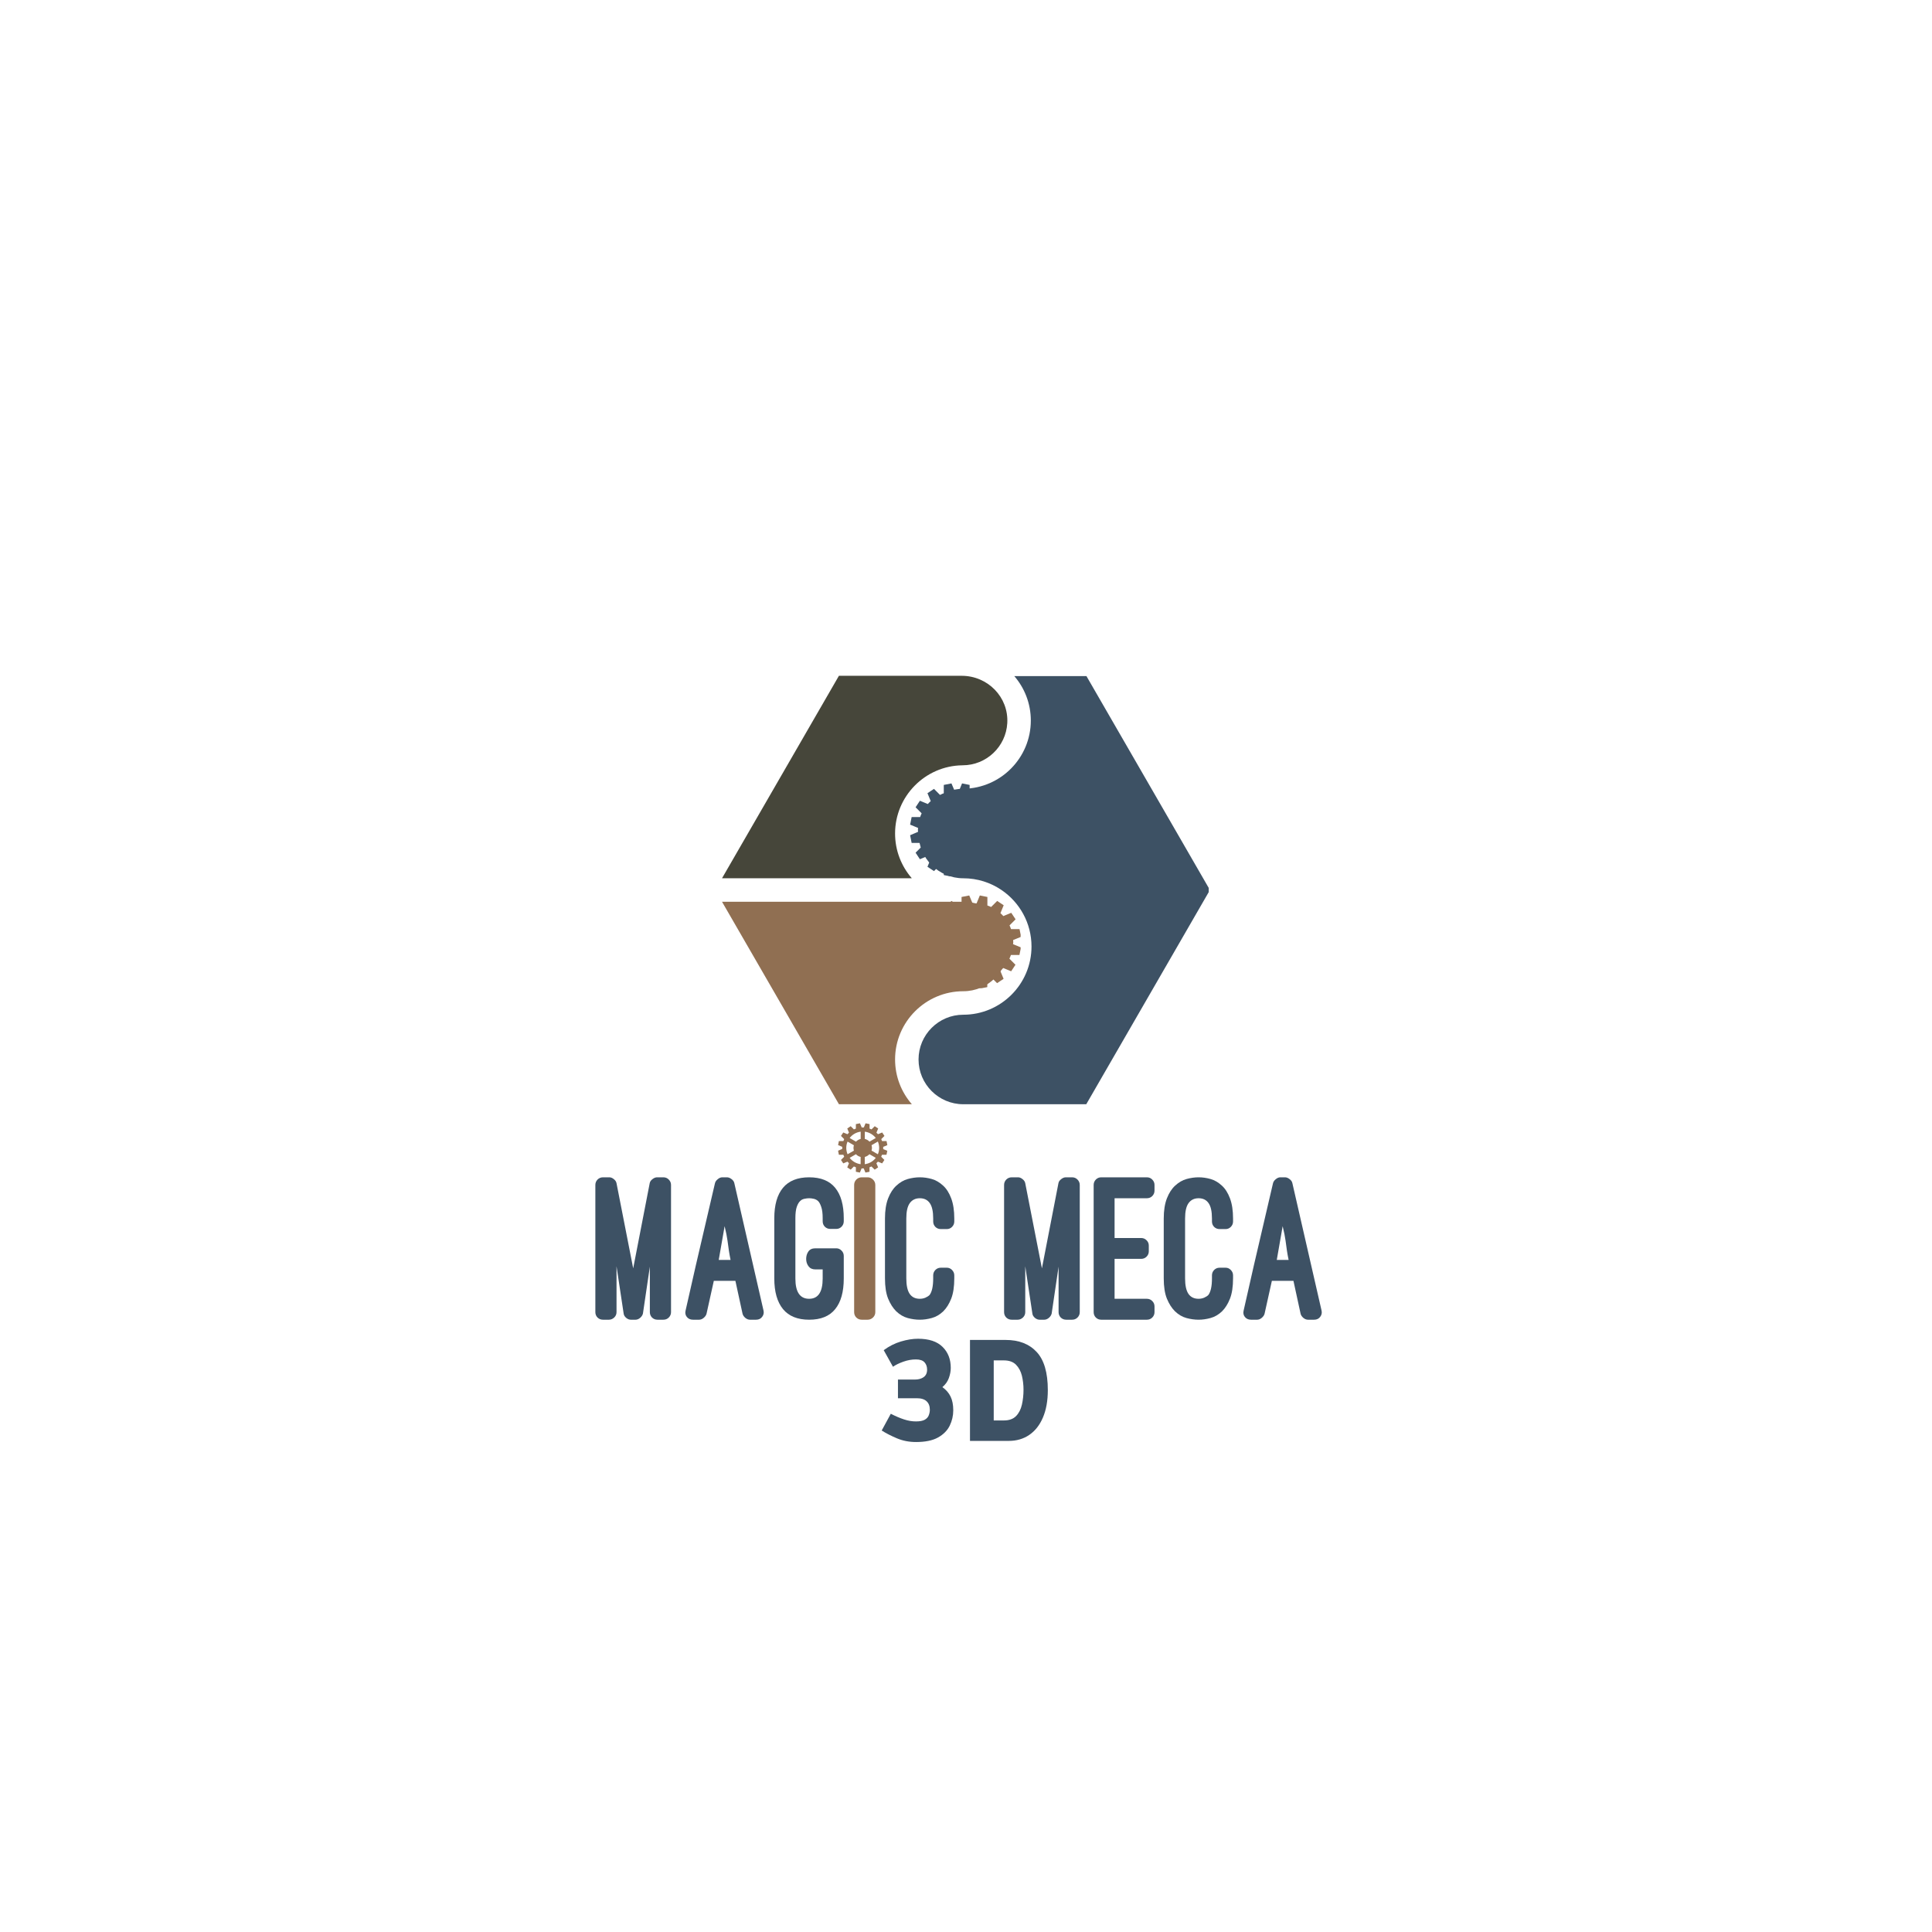<svg version="1.0" preserveAspectRatio="xMidYMid meet" height="500" viewBox="0 0 375 375" zoomAndPan="magnify" width="500" xmlns:xlink="http://www.w3.org/1999/xlink" xmlns="http://www.w3.org/2000/svg"><defs><g></g><clipPath id="5c8be1268e"><path clip-rule="nonzero" d="M 140.113 131.227 L 196 131.227 L 196 171 L 140.113 171 Z M 140.113 131.227"></path></clipPath><clipPath id="fe070982ad"><path clip-rule="nonzero" d="M 140.113 175 L 196 175 L 196 214.422 L 140.113 214.422 Z M 140.113 175"></path></clipPath><clipPath id="7e57e87c9c"><path clip-rule="nonzero" d="M 178 131.227 L 234.613 131.227 L 234.613 214.422 L 178 214.422 Z M 178 131.227"></path></clipPath><clipPath id="7ffef2d148"><path clip-rule="nonzero" d="M 180.105 173.809 L 198.105 173.809 L 198.105 191.809 L 180.105 191.809 Z M 180.105 173.809"></path></clipPath><clipPath id="af654fd311"><path clip-rule="nonzero" d="M 176.652 152.059 L 194.652 152.059 L 194.652 170.059 L 176.652 170.059 Z M 176.652 152.059"></path></clipPath><clipPath id="7f5109b057"><path clip-rule="nonzero" d="M 162.672 218.031 L 172.422 218.031 L 172.422 227.781 L 162.672 227.781 Z M 162.672 218.031"></path></clipPath></defs><g clip-path="url(#5c8be1268e)"><path fill-rule="nonzero" fill-opacity="1" d="M 176.945 170.473 C 176.961 170.473 176.969 170.449 176.957 170.438 C 174.949 168.113 173.734 165.09 173.734 161.785 C 173.734 154.562 179.547 148.668 186.742 148.547 C 186.777 148.543 186.809 148.543 186.84 148.543 C 191.457 148.543 195.25 144.922 195.512 140.367 C 195.805 135.312 191.719 131.172 186.66 131.172 L 162.848 131.172 C 162.84 131.172 162.832 131.176 162.828 131.18 L 140.16 170.441 C 140.152 170.453 140.16 170.473 140.176 170.473 Z M 176.945 170.473" fill="#46463a"></path></g><g clip-path="url(#fe070982ad)"><path fill-rule="nonzero" fill-opacity="1" d="M 176.988 214.328 C 174.961 212 173.734 208.961 173.734 205.641 C 173.734 198.34 179.676 192.398 186.977 192.398 C 191.766 192.398 195.66 188.504 195.66 183.715 C 195.66 178.922 191.766 175.027 186.977 175.027 L 140.141 175.027 L 162.836 214.328 Z M 176.988 214.328" fill="#906f52"></path></g><g clip-path="url(#7e57e87c9c)"><path fill-rule="nonzero" fill-opacity="1" d="M 187.07 153.098 C 187.039 153.098 187.008 153.098 186.977 153.098 C 182.184 153.098 178.289 156.996 178.289 161.785 C 178.289 166.574 182.184 170.473 186.977 170.473 C 189.723 170.473 192.273 171.312 194.391 172.75 C 197.902 175.133 200.215 179.16 200.215 183.715 C 200.215 191.016 194.277 196.957 186.977 196.957 C 182.184 196.957 178.289 200.852 178.289 205.645 C 178.289 210.434 182.184 214.332 186.977 214.332 L 210.844 214.332 L 234.848 172.75 L 212.648 134.297 L 210.844 131.172 L 196.824 131.172 C 198.852 133.496 200.082 136.535 200.082 139.855 C 200.082 147.082 194.266 152.973 187.07 153.098 Z M 187.07 153.098" fill="#3d5164"></path></g><g clip-path="url(#7ffef2d148)"><path fill-rule="nonzero" fill-opacity="1" d="M 196.672 182.852 C 196.672 182.715 196.648 182.578 196.648 182.465 L 198.188 181.832 L 197.891 180.34 L 196.242 180.34 C 196.152 180.094 196.062 179.844 195.949 179.617 L 197.125 178.441 L 196.285 177.176 L 194.75 177.809 C 194.57 177.605 194.387 177.426 194.184 177.246 L 194.816 175.707 L 193.551 174.871 L 192.375 176.047 C 192.152 175.934 191.902 175.844 191.652 175.754 L 191.652 174.102 L 190.184 173.809 L 189.551 175.348 C 189.414 175.348 189.281 175.324 189.168 175.324 C 189.031 175.324 188.895 175.348 188.781 175.348 L 188.129 173.809 L 186.637 174.102 L 186.637 175.754 C 186.387 175.844 186.137 175.934 185.914 176.047 L 184.738 174.871 L 183.473 175.707 L 184.105 177.246 C 183.902 177.426 183.719 177.605 183.539 177.809 L 182.004 177.176 L 181.164 178.441 L 182.34 179.617 C 182.227 179.844 182.137 180.094 182.047 180.34 L 180.398 180.34 L 180.105 181.812 L 181.641 182.445 C 181.641 182.578 181.617 182.715 181.617 182.828 C 181.617 182.965 181.641 183.098 181.641 183.211 L 180.105 183.867 L 180.398 185.359 L 182.047 185.359 C 182.137 185.609 182.227 185.855 182.34 186.082 L 181.164 187.258 L 182.004 188.523 L 183.539 187.891 C 183.719 188.094 183.902 188.273 184.105 188.457 L 183.473 189.992 L 184.738 190.828 L 185.914 189.652 C 186.137 189.766 186.387 189.855 186.637 189.949 L 186.637 191.598 L 188.105 191.891 L 188.738 190.355 C 188.875 190.355 189.008 190.375 189.121 190.375 C 189.234 190.375 189.395 190.355 189.508 190.355 L 190.141 191.891 L 191.633 191.598 L 191.633 189.949 C 191.879 189.855 192.129 189.766 192.355 189.652 L 193.531 190.828 L 194.797 189.992 L 194.164 188.457 C 194.367 188.273 194.547 188.094 194.727 187.891 L 196.266 188.523 L 197.102 187.258 L 195.926 186.082 C 196.039 185.855 196.129 185.609 196.219 185.359 L 197.871 185.359 L 198.164 183.891 L 196.625 183.258 C 196.672 183.121 196.672 182.984 196.672 182.852 Z M 189.891 176.883 C 191.539 177.086 192.988 177.969 193.938 179.211 L 191.633 180.543 C 191.18 180.047 190.59 179.707 189.914 179.551 L 189.914 176.883 Z M 188.398 176.883 L 188.398 179.551 C 187.723 179.707 187.133 180.07 186.68 180.543 L 184.352 179.211 C 185.301 177.945 186.75 177.086 188.398 176.883 Z M 183.586 185.18 C 183.289 184.453 183.109 183.664 183.109 182.852 C 183.109 182.016 183.27 181.223 183.586 180.523 L 185.914 181.879 C 185.82 182.172 185.754 182.512 185.754 182.852 C 185.754 183.188 185.82 183.527 185.914 183.844 Z M 188.398 188.816 C 186.75 188.613 185.301 187.73 184.352 186.488 L 186.66 185.156 C 187.109 185.652 187.699 185.992 188.375 186.148 L 188.375 188.816 Z M 189.891 188.816 L 189.891 186.148 C 190.57 185.992 191.156 185.629 191.609 185.156 L 193.938 186.488 C 192.988 187.754 191.539 188.613 189.891 188.816 Z M 194.703 185.18 L 192.375 183.82 C 192.469 183.527 192.535 183.188 192.535 182.852 C 192.535 182.512 192.469 182.172 192.375 181.855 L 194.703 180.5 C 195 181.223 195.18 182.016 195.18 182.828 C 195.18 183.688 195 184.477 194.703 185.18 Z M 194.703 185.18" fill="#906f52"></path></g><g clip-path="url(#af654fd311)"><path fill-rule="nonzero" fill-opacity="1" d="M 193.223 161.102 C 193.223 160.965 193.199 160.828 193.199 160.715 L 194.734 160.082 L 194.441 158.59 L 192.793 158.59 C 192.703 158.344 192.609 158.094 192.5 157.867 L 193.672 156.691 L 192.836 155.426 L 191.301 156.059 C 191.121 155.855 190.938 155.676 190.734 155.496 L 191.367 153.957 L 190.102 153.121 L 188.926 154.297 C 188.699 154.184 188.453 154.094 188.203 154.004 L 188.203 152.352 L 186.734 152.059 L 186.102 153.598 C 185.965 153.598 185.832 153.574 185.719 153.574 C 185.582 153.574 185.445 153.598 185.332 153.598 L 184.676 152.059 L 183.188 152.352 L 183.188 154.004 C 182.938 154.094 182.688 154.184 182.461 154.297 L 181.289 153.121 L 180.02 153.957 L 180.656 155.496 C 180.449 155.676 180.27 155.855 180.09 156.059 L 178.551 155.426 L 177.715 156.691 L 178.891 157.867 C 178.777 158.094 178.688 158.344 178.598 158.59 L 176.949 158.59 L 176.652 160.062 L 178.191 160.695 C 178.191 160.828 178.168 160.965 178.168 161.078 C 178.168 161.215 178.191 161.348 178.191 161.461 L 176.652 162.117 L 176.949 163.609 L 178.598 163.609 C 178.688 163.859 178.777 164.105 178.891 164.332 L 177.715 165.508 L 178.551 166.773 L 180.09 166.141 C 180.27 166.344 180.449 166.523 180.656 166.707 L 180.02 168.242 L 181.289 169.078 L 182.461 167.902 C 182.688 168.016 182.938 168.105 183.188 168.199 L 183.188 169.848 L 184.656 170.141 L 185.289 168.605 C 185.422 168.605 185.559 168.625 185.672 168.625 C 185.785 168.625 185.941 168.605 186.055 168.605 L 186.688 170.141 L 188.18 169.848 L 188.18 168.199 C 188.43 168.105 188.68 168.016 188.902 167.902 L 190.078 169.078 L 191.344 168.242 L 190.711 166.707 C 190.914 166.523 191.098 166.344 191.277 166.141 L 192.816 166.773 L 193.652 165.508 L 192.477 164.332 C 192.59 164.105 192.68 163.859 192.77 163.609 L 194.418 163.609 L 194.715 162.141 L 193.176 161.508 C 193.223 161.371 193.223 161.234 193.223 161.102 Z M 186.441 155.133 C 188.09 155.336 189.539 156.219 190.488 157.461 L 188.18 158.793 C 187.73 158.297 187.141 157.957 186.465 157.801 L 186.465 155.133 Z M 184.949 155.133 L 184.949 157.801 C 184.27 157.957 183.684 158.32 183.23 158.793 L 180.902 157.461 C 181.852 156.195 183.301 155.336 184.949 155.133 Z M 180.133 163.43 C 179.84 162.703 179.66 161.914 179.66 161.102 C 179.66 160.266 179.816 159.473 180.133 158.773 L 182.461 160.129 C 182.371 160.422 182.305 160.762 182.305 161.102 C 182.305 161.438 182.371 161.777 182.461 162.094 Z M 184.949 167.066 C 183.301 166.863 181.852 165.98 180.902 164.738 L 183.207 163.406 C 183.66 163.902 184.25 164.242 184.926 164.398 L 184.926 167.066 Z M 186.441 167.066 L 186.441 164.398 C 187.117 164.242 187.707 163.879 188.16 163.406 L 190.488 164.738 C 189.539 166.004 188.09 166.863 186.441 167.066 Z M 191.254 163.43 L 188.926 162.07 C 189.016 161.777 189.086 161.438 189.086 161.102 C 189.086 160.762 189.016 160.422 188.926 160.105 L 191.254 158.75 C 191.547 159.473 191.73 160.266 191.73 161.078 C 191.73 161.938 191.547 162.727 191.254 163.43 Z M 191.254 163.43" fill="#3d5164"></path></g><g clip-path="url(#7f5109b057)"><path fill-rule="nonzero" fill-opacity="1" d="M 171.434 222.812 C 171.434 222.742 171.422 222.668 171.422 222.609 L 172.234 222.273 L 172.078 221.484 L 171.207 221.484 C 171.16 221.355 171.109 221.223 171.051 221.102 L 171.672 220.48 L 171.23 219.812 L 170.418 220.148 C 170.32 220.039 170.227 219.945 170.117 219.848 L 170.453 219.035 L 169.785 218.594 L 169.164 219.215 C 169.043 219.156 168.91 219.105 168.781 219.059 L 168.781 218.188 L 168.004 218.031 L 167.668 218.844 C 167.598 218.844 167.523 218.832 167.465 218.832 C 167.395 218.832 167.32 218.844 167.262 218.844 L 166.914 218.031 L 166.125 218.188 L 166.125 219.059 C 165.996 219.105 165.863 219.156 165.742 219.215 L 165.121 218.594 L 164.453 219.035 L 164.789 219.848 C 164.68 219.945 164.586 220.039 164.488 220.148 L 163.676 219.812 L 163.234 220.48 L 163.855 221.102 C 163.797 221.223 163.746 221.355 163.699 221.484 L 162.828 221.484 L 162.672 222.262 L 163.484 222.598 C 163.484 222.668 163.473 222.742 163.473 222.801 C 163.473 222.871 163.484 222.945 163.484 223.004 L 162.672 223.352 L 162.828 224.141 L 163.699 224.141 C 163.746 224.27 163.797 224.402 163.855 224.523 L 163.234 225.145 L 163.676 225.812 L 164.488 225.477 C 164.586 225.586 164.68 225.68 164.789 225.777 L 164.453 226.59 L 165.121 227.031 L 165.742 226.41 C 165.863 226.469 165.996 226.52 166.125 226.566 L 166.125 227.438 L 166.902 227.594 L 167.238 226.781 C 167.309 226.781 167.383 226.793 167.441 226.793 C 167.5 226.793 167.586 226.781 167.645 226.781 L 167.98 227.594 L 168.77 227.438 L 168.77 226.566 C 168.898 226.52 169.031 226.469 169.152 226.41 L 169.773 227.031 L 170.441 226.59 L 170.105 225.777 C 170.215 225.68 170.309 225.586 170.406 225.477 L 171.219 225.812 L 171.66 225.145 L 171.039 224.523 C 171.098 224.402 171.148 224.27 171.195 224.141 L 172.066 224.141 L 172.223 223.363 L 171.41 223.027 C 171.434 222.957 171.434 222.883 171.434 222.812 Z M 167.848 219.656 C 168.719 219.766 169.484 220.23 169.988 220.887 L 168.77 221.594 C 168.527 221.332 168.219 221.152 167.859 221.066 L 167.859 219.656 Z M 167.059 219.656 L 167.059 221.066 C 166.699 221.152 166.391 221.344 166.148 221.594 L 164.918 220.887 C 165.422 220.219 166.188 219.766 167.059 219.656 Z M 164.512 224.043 C 164.355 223.66 164.262 223.242 164.262 222.812 C 164.262 222.371 164.344 221.953 164.512 221.582 L 165.742 222.297 C 165.695 222.453 165.66 222.633 165.66 222.812 C 165.66 222.992 165.695 223.172 165.742 223.34 Z M 167.059 225.969 C 166.188 225.859 165.422 225.395 164.918 224.738 L 166.137 224.031 C 166.379 224.293 166.688 224.473 167.047 224.559 L 167.047 225.969 Z M 167.848 225.969 L 167.848 224.559 C 168.207 224.473 168.516 224.281 168.758 224.031 L 169.988 224.738 C 169.484 225.406 168.719 225.859 167.848 225.969 Z M 170.395 224.043 L 169.164 223.328 C 169.211 223.172 169.246 222.992 169.246 222.812 C 169.246 222.633 169.211 222.453 169.164 222.285 L 170.395 221.57 C 170.551 221.953 170.645 222.371 170.645 222.801 C 170.645 223.254 170.551 223.672 170.395 224.043 Z M 170.395 224.043" fill="#906f52"></path></g><g fill-opacity="1" fill="#3d5164"><g transform="translate(115.605, 256.156)"><g><path d="M 7.75 0 L 6.844 0 C 6.539 0 6.242 -0.113 5.953 -0.344 C 5.672 -0.582 5.504 -0.848 5.453 -1.141 L 4.062 -10.375 L 4.062 -1.469 C 4.062 -1.062 3.91 -0.711 3.609 -0.422 C 3.305 -0.141 2.961 0 2.578 0 L 1.438 0 C 1.02 0 0.664 -0.141 0.375 -0.422 C 0.094 -0.711 -0.047 -1.062 -0.047 -1.469 L -0.047 -26.156 C -0.047 -26.562 0.094 -26.91 0.375 -27.203 C 0.664 -27.492 1.02 -27.641 1.438 -27.641 L 2.672 -27.641 C 2.961 -27.641 3.254 -27.52 3.547 -27.281 C 3.836 -27.051 4.008 -26.785 4.062 -26.484 L 7.297 -9.969 L 10.5 -26.484 C 10.551 -26.785 10.727 -27.051 11.031 -27.281 C 11.332 -27.52 11.633 -27.641 11.938 -27.641 L 13.156 -27.641 C 13.57 -27.641 13.922 -27.492 14.203 -27.203 C 14.492 -26.91 14.641 -26.562 14.641 -26.156 L 14.641 -1.469 C 14.641 -1.062 14.492 -0.711 14.203 -0.422 C 13.922 -0.141 13.57 0 13.156 0 L 12.016 0 C 11.598 0 11.242 -0.141 10.953 -0.422 C 10.672 -0.711 10.531 -1.062 10.531 -1.469 L 10.531 -10.297 L 9.188 -1.188 C 9.102 -0.863 8.914 -0.582 8.625 -0.344 C 8.344 -0.113 8.051 0 7.75 0 Z M 7.75 0"></path></g></g></g><g fill-opacity="1" fill="#3d5164"><g transform="translate(132.944, 256.156)"><g><path d="M 11.188 -1.141 L 9.797 -7.547 L 5.609 -7.547 L 4.188 -1.141 C 4.102 -0.848 3.914 -0.582 3.625 -0.344 C 3.344 -0.113 3.051 0 2.75 0 L 1.562 0 C 1.062 0 0.664 -0.176 0.375 -0.531 C 0.094 -0.883 0.008 -1.297 0.125 -1.766 L 2.094 -10.453 L 5.828 -26.484 C 5.898 -26.785 6.082 -27.051 6.375 -27.281 C 6.664 -27.52 6.957 -27.641 7.25 -27.641 L 8.156 -27.641 C 8.457 -27.641 8.758 -27.52 9.062 -27.281 C 9.363 -27.051 9.539 -26.785 9.594 -26.484 L 15.25 -1.797 C 15.363 -1.336 15.273 -0.922 14.984 -0.547 C 14.703 -0.18 14.312 0 13.812 0 L 12.625 0 C 12.32 0 12.023 -0.113 11.734 -0.344 C 11.453 -0.582 11.27 -0.848 11.188 -1.141 Z M 7.703 -18.156 L 6.562 -11.609 L 8.859 -11.609 C 8.723 -12.266 8.613 -12.867 8.531 -13.422 C 8.445 -13.984 8.359 -14.625 8.266 -15.344 C 8.172 -16.07 7.984 -17.008 7.703 -18.156 Z M 7.703 -18.156"></path></g></g></g><g fill-opacity="1" fill="#3d5164"><g transform="translate(150.243, 256.156)"><g><path d="M 8 -13.859 L 12.094 -13.859 C 12.477 -13.859 12.812 -13.711 13.094 -13.422 C 13.383 -13.141 13.531 -12.789 13.531 -12.375 L 13.531 -8 C 13.531 -5.395 12.973 -3.41 11.859 -2.047 C 10.754 -0.68 9.07 0 6.812 0 C 4.562 0 2.867 -0.688 1.734 -2.062 C 0.609 -3.445 0.047 -5.426 0.047 -8 L 0.047 -19.688 C 0.047 -22.281 0.609 -24.254 1.734 -25.609 C 2.867 -26.961 4.562 -27.641 6.812 -27.641 C 9.07 -27.641 10.754 -26.961 11.859 -25.609 C 12.973 -24.254 13.531 -22.281 13.531 -19.688 L 13.531 -19.109 C 13.531 -18.691 13.383 -18.336 13.094 -18.047 C 12.812 -17.766 12.477 -17.625 12.094 -17.625 L 10.906 -17.625 C 10.5 -17.625 10.148 -17.766 9.859 -18.047 C 9.578 -18.336 9.438 -18.691 9.438 -19.109 L 9.438 -19.688 C 9.438 -20.633 9.344 -21.375 9.156 -21.906 C 8.977 -22.445 8.77 -22.828 8.531 -23.047 C 8.281 -23.266 8.004 -23.406 7.703 -23.469 C 7.398 -23.539 7.102 -23.578 6.812 -23.578 C 6.531 -23.578 6.223 -23.539 5.891 -23.469 C 5.566 -23.406 5.297 -23.266 5.078 -23.047 C 4.805 -22.797 4.582 -22.41 4.406 -21.891 C 4.227 -21.367 4.141 -20.633 4.141 -19.688 C 4.141 -16.426 4.141 -13.797 4.141 -11.797 C 4.141 -9.805 4.141 -8.539 4.141 -8 C 4.141 -5.375 5.031 -4.062 6.812 -4.062 C 8.562 -4.062 9.438 -5.375 9.438 -8 L 9.438 -9.766 L 8 -9.766 C 7.426 -9.766 6.988 -9.969 6.688 -10.375 C 6.383 -10.781 6.234 -11.254 6.234 -11.797 C 6.234 -12.348 6.375 -12.828 6.656 -13.234 C 6.945 -13.648 7.395 -13.859 8 -13.859 Z M 8 -13.859"></path></g></g></g><g fill-opacity="1" fill="#906f52"><g transform="translate(165.913, 256.156)"><g><path d="M 3.984 -26.156 L 3.984 -1.469 C 3.984 -1.062 3.832 -0.711 3.531 -0.422 C 3.227 -0.141 2.883 0 2.5 0 L 1.359 0 C 0.941 0 0.586 -0.141 0.297 -0.422 C 0.016 -0.711 -0.125 -1.062 -0.125 -1.469 L -0.125 -26.156 C -0.125 -26.562 0.016 -26.91 0.297 -27.203 C 0.586 -27.492 0.941 -27.641 1.359 -27.641 L 2.5 -27.641 C 2.883 -27.641 3.227 -27.492 3.531 -27.203 C 3.832 -26.91 3.984 -26.562 3.984 -26.156 Z M 3.984 -26.156"></path></g></g></g><g fill-opacity="1" fill="#3d5164"><g transform="translate(171.82, 256.156)"><g><path d="M -0.047 -8.031 L -0.047 -19.641 C -0.047 -21.191 0.156 -22.492 0.562 -23.547 C 0.977 -24.609 1.516 -25.438 2.172 -26.031 C 2.859 -26.664 3.598 -27.094 4.391 -27.312 C 5.18 -27.531 5.957 -27.641 6.719 -27.641 C 7.488 -27.641 8.258 -27.531 9.031 -27.312 C 9.812 -27.094 10.547 -26.664 11.234 -26.031 C 11.891 -25.438 12.414 -24.609 12.812 -23.547 C 13.207 -22.492 13.406 -21.191 13.406 -19.641 L 13.406 -19.062 C 13.406 -18.656 13.258 -18.305 12.969 -18.016 C 12.688 -17.734 12.352 -17.594 11.969 -17.594 L 10.781 -17.594 C 10.375 -17.594 10.023 -17.734 9.734 -18.016 C 9.453 -18.305 9.312 -18.656 9.312 -19.062 L 9.312 -19.641 C 9.312 -21.004 9.094 -22 8.656 -22.625 C 8.219 -23.258 7.57 -23.578 6.719 -23.578 C 5.875 -23.578 5.223 -23.258 4.766 -22.625 C 4.316 -22 4.094 -21.004 4.094 -19.641 L 4.094 -8.031 C 4.094 -6.664 4.312 -5.66 4.75 -5.016 C 5.188 -4.379 5.844 -4.062 6.719 -4.062 C 7.102 -4.062 7.469 -4.133 7.812 -4.281 C 8.156 -4.438 8.422 -4.609 8.609 -4.797 C 9.078 -5.422 9.312 -6.5 9.312 -8.031 L 9.312 -8.609 C 9.312 -9.016 9.453 -9.363 9.734 -9.656 C 10.023 -9.945 10.375 -10.094 10.781 -10.094 L 11.969 -10.094 C 12.352 -10.094 12.688 -9.945 12.969 -9.656 C 13.258 -9.363 13.406 -9.016 13.406 -8.609 L 13.406 -8.031 C 13.406 -6.414 13.207 -5.102 12.812 -4.094 C 12.414 -3.082 11.906 -2.266 11.281 -1.641 C 10.594 -0.984 9.844 -0.547 9.031 -0.328 C 8.227 -0.109 7.457 0 6.719 0 C 5.957 0 5.172 -0.109 4.359 -0.328 C 3.555 -0.547 2.812 -0.984 2.125 -1.641 C 1.5 -2.266 0.977 -3.082 0.562 -4.094 C 0.156 -5.102 -0.047 -6.414 -0.047 -8.031 Z M -0.047 -8.031"></path></g></g></g><g fill-opacity="1" fill="#3d5164"><g transform="translate(187.151, 256.156)"><g></g></g></g><g fill-opacity="1" fill="#3d5164"><g transform="translate(194.939, 256.156)"><g><path d="M 7.75 0 L 6.844 0 C 6.539 0 6.242 -0.113 5.953 -0.344 C 5.672 -0.582 5.504 -0.848 5.453 -1.141 L 4.062 -10.375 L 4.062 -1.469 C 4.062 -1.062 3.91 -0.711 3.609 -0.422 C 3.305 -0.141 2.961 0 2.578 0 L 1.438 0 C 1.02 0 0.664 -0.141 0.375 -0.422 C 0.094 -0.711 -0.047 -1.062 -0.047 -1.469 L -0.047 -26.156 C -0.047 -26.562 0.094 -26.91 0.375 -27.203 C 0.664 -27.492 1.02 -27.641 1.438 -27.641 L 2.672 -27.641 C 2.961 -27.641 3.254 -27.52 3.547 -27.281 C 3.836 -27.051 4.008 -26.785 4.062 -26.484 L 7.297 -9.969 L 10.5 -26.484 C 10.551 -26.785 10.727 -27.051 11.031 -27.281 C 11.332 -27.52 11.633 -27.641 11.938 -27.641 L 13.156 -27.641 C 13.57 -27.641 13.922 -27.492 14.203 -27.203 C 14.492 -26.91 14.641 -26.562 14.641 -26.156 L 14.641 -1.469 C 14.641 -1.062 14.492 -0.711 14.203 -0.422 C 13.922 -0.141 13.57 0 13.156 0 L 12.016 0 C 11.598 0 11.242 -0.141 10.953 -0.422 C 10.672 -0.711 10.531 -1.062 10.531 -1.469 L 10.531 -10.297 L 9.188 -1.188 C 9.102 -0.863 8.914 -0.582 8.625 -0.344 C 8.344 -0.113 8.051 0 7.75 0 Z M 7.75 0"></path></g></g></g><g fill-opacity="1" fill="#3d5164"><g transform="translate(212.278, 256.156)"><g><path d="M 1.469 -27.641 L 10.328 -27.641 C 10.742 -27.641 11.094 -27.492 11.375 -27.203 C 11.664 -26.91 11.812 -26.562 11.812 -26.156 L 11.812 -25.047 C 11.812 -24.641 11.664 -24.289 11.375 -24 C 11.094 -23.719 10.742 -23.578 10.328 -23.578 L 4.062 -23.578 L 4.062 -15.859 L 9.219 -15.859 C 9.633 -15.859 9.984 -15.711 10.266 -15.422 C 10.555 -15.141 10.703 -14.797 10.703 -14.391 L 10.703 -13.281 C 10.703 -12.875 10.555 -12.523 10.266 -12.234 C 9.984 -11.953 9.633 -11.812 9.219 -11.812 L 4.062 -11.812 L 4.062 -4.062 L 10.328 -4.062 C 10.742 -4.062 11.094 -3.914 11.375 -3.625 C 11.664 -3.344 11.812 -2.992 11.812 -2.578 L 11.812 -1.469 C 11.812 -1.062 11.664 -0.711 11.375 -0.422 C 11.094 -0.141 10.742 0 10.328 0 L 1.469 0 C 1.062 0 0.711 -0.141 0.422 -0.422 C 0.141 -0.711 0 -1.062 0 -1.469 L 0 -26.156 C 0 -26.562 0.141 -26.91 0.422 -27.203 C 0.711 -27.492 1.062 -27.641 1.469 -27.641 Z M 1.469 -27.641"></path></g></g></g><g fill-opacity="1" fill="#3d5164"><g transform="translate(225.929, 256.156)"><g><path d="M -0.047 -8.031 L -0.047 -19.641 C -0.047 -21.191 0.156 -22.492 0.562 -23.547 C 0.977 -24.609 1.516 -25.438 2.172 -26.031 C 2.859 -26.664 3.598 -27.094 4.391 -27.312 C 5.18 -27.531 5.957 -27.641 6.719 -27.641 C 7.488 -27.641 8.258 -27.531 9.031 -27.312 C 9.812 -27.094 10.547 -26.664 11.234 -26.031 C 11.891 -25.438 12.414 -24.609 12.812 -23.547 C 13.207 -22.492 13.406 -21.191 13.406 -19.641 L 13.406 -19.062 C 13.406 -18.656 13.258 -18.305 12.969 -18.016 C 12.688 -17.734 12.352 -17.594 11.969 -17.594 L 10.781 -17.594 C 10.375 -17.594 10.023 -17.734 9.734 -18.016 C 9.453 -18.305 9.312 -18.656 9.312 -19.062 L 9.312 -19.641 C 9.312 -21.004 9.094 -22 8.656 -22.625 C 8.219 -23.258 7.57 -23.578 6.719 -23.578 C 5.875 -23.578 5.223 -23.258 4.766 -22.625 C 4.316 -22 4.094 -21.004 4.094 -19.641 L 4.094 -8.031 C 4.094 -6.664 4.312 -5.66 4.75 -5.016 C 5.188 -4.379 5.844 -4.062 6.719 -4.062 C 7.102 -4.062 7.469 -4.133 7.812 -4.281 C 8.156 -4.438 8.422 -4.609 8.609 -4.797 C 9.078 -5.422 9.312 -6.5 9.312 -8.031 L 9.312 -8.609 C 9.312 -9.016 9.453 -9.363 9.734 -9.656 C 10.023 -9.945 10.375 -10.094 10.781 -10.094 L 11.969 -10.094 C 12.352 -10.094 12.688 -9.945 12.969 -9.656 C 13.258 -9.363 13.406 -9.016 13.406 -8.609 L 13.406 -8.031 C 13.406 -6.414 13.207 -5.102 12.812 -4.094 C 12.414 -3.082 11.906 -2.266 11.281 -1.641 C 10.594 -0.984 9.844 -0.547 9.031 -0.328 C 8.227 -0.109 7.457 0 6.719 0 C 5.957 0 5.172 -0.109 4.359 -0.328 C 3.555 -0.547 2.812 -0.984 2.125 -1.641 C 1.5 -2.266 0.977 -3.082 0.562 -4.094 C 0.156 -5.102 -0.047 -6.414 -0.047 -8.031 Z M -0.047 -8.031"></path></g></g></g><g fill-opacity="1" fill="#3d5164"><g transform="translate(241.26, 256.156)"><g><path d="M 11.188 -1.141 L 9.797 -7.547 L 5.609 -7.547 L 4.188 -1.141 C 4.102 -0.848 3.914 -0.582 3.625 -0.344 C 3.344 -0.113 3.051 0 2.75 0 L 1.562 0 C 1.062 0 0.664 -0.176 0.375 -0.531 C 0.094 -0.883 0.008 -1.297 0.125 -1.766 L 2.094 -10.453 L 5.828 -26.484 C 5.898 -26.785 6.082 -27.051 6.375 -27.281 C 6.664 -27.52 6.957 -27.641 7.25 -27.641 L 8.156 -27.641 C 8.457 -27.641 8.758 -27.52 9.062 -27.281 C 9.363 -27.051 9.539 -26.785 9.594 -26.484 L 15.25 -1.797 C 15.363 -1.336 15.273 -0.922 14.984 -0.547 C 14.703 -0.18 14.312 0 13.812 0 L 12.625 0 C 12.32 0 12.023 -0.113 11.734 -0.344 C 11.453 -0.582 11.27 -0.848 11.188 -1.141 Z M 7.703 -18.156 L 6.562 -11.609 L 8.859 -11.609 C 8.723 -12.266 8.613 -12.867 8.531 -13.422 C 8.445 -13.984 8.359 -14.625 8.266 -15.344 C 8.172 -16.07 7.984 -17.008 7.703 -18.156 Z M 7.703 -18.156"></path></g></g></g><g fill-opacity="1" fill="#3d5164"><g transform="translate(170.434, 279.677)"><g><path d="M 7.344 -3.781 C 8.102 -3.781 8.676 -3.891 9.062 -4.109 C 9.457 -4.336 9.719 -4.629 9.844 -4.984 C 9.977 -5.336 10.047 -5.691 10.047 -6.047 C 10.047 -6.754 9.836 -7.301 9.422 -7.688 C 9.004 -8.082 8.375 -8.281 7.531 -8.281 L 3.859 -8.281 L 3.859 -11.906 L 7.172 -11.906 C 7.836 -11.906 8.395 -12.062 8.844 -12.375 C 9.289 -12.695 9.516 -13.18 9.516 -13.828 C 9.516 -14.41 9.348 -14.883 9.016 -15.25 C 8.68 -15.625 8.125 -15.812 7.344 -15.812 C 6.52 -15.812 5.707 -15.664 4.906 -15.375 C 4.102 -15.094 3.43 -14.766 2.891 -14.391 L 1.094 -17.609 C 2.133 -18.379 3.25 -18.941 4.438 -19.297 C 5.625 -19.648 6.727 -19.828 7.75 -19.828 C 9.863 -19.828 11.453 -19.301 12.516 -18.25 C 13.578 -17.207 14.109 -15.848 14.109 -14.172 C 14.109 -13.535 13.984 -12.875 13.734 -12.188 C 13.484 -11.508 13.066 -10.926 12.484 -10.438 C 13.211 -9.914 13.742 -9.301 14.078 -8.594 C 14.422 -7.883 14.594 -7 14.594 -5.938 C 14.594 -4.895 14.363 -3.898 13.906 -2.953 C 13.445 -2.016 12.688 -1.25 11.625 -0.656 C 10.57 -0.07 9.148 0.219 7.359 0.219 C 6.035 0.219 4.801 -0.02 3.656 -0.5 C 2.508 -0.988 1.523 -1.492 0.703 -2.016 L 2.469 -5.266 C 3.383 -4.797 4.238 -4.43 5.031 -4.172 C 5.82 -3.91 6.594 -3.781 7.344 -3.781 Z M 7.344 -3.781"></path></g></g></g><g fill-opacity="1" fill="#3d5164"><g transform="translate(186.476, 279.677)"><g><path d="M 1.797 -19.594 L 8.734 -19.594 C 11.297 -19.594 13.297 -18.816 14.734 -17.266 C 16.18 -15.723 16.906 -13.254 16.906 -9.859 C 16.906 -7.785 16.586 -6.008 15.953 -4.531 C 15.328 -3.062 14.441 -1.938 13.297 -1.156 C 12.16 -0.383 10.836 0 9.328 0 L 1.797 0 Z M 6.406 -15.625 L 6.406 -3.969 L 8.375 -3.969 C 9.395 -3.969 10.18 -4.25 10.734 -4.812 C 11.285 -5.375 11.664 -6.113 11.875 -7.031 C 12.082 -7.945 12.188 -8.914 12.188 -9.938 C 12.188 -10.875 12.082 -11.773 11.875 -12.641 C 11.664 -13.504 11.285 -14.219 10.734 -14.781 C 10.18 -15.344 9.395 -15.625 8.375 -15.625 Z M 6.406 -15.625"></path></g></g></g></svg>